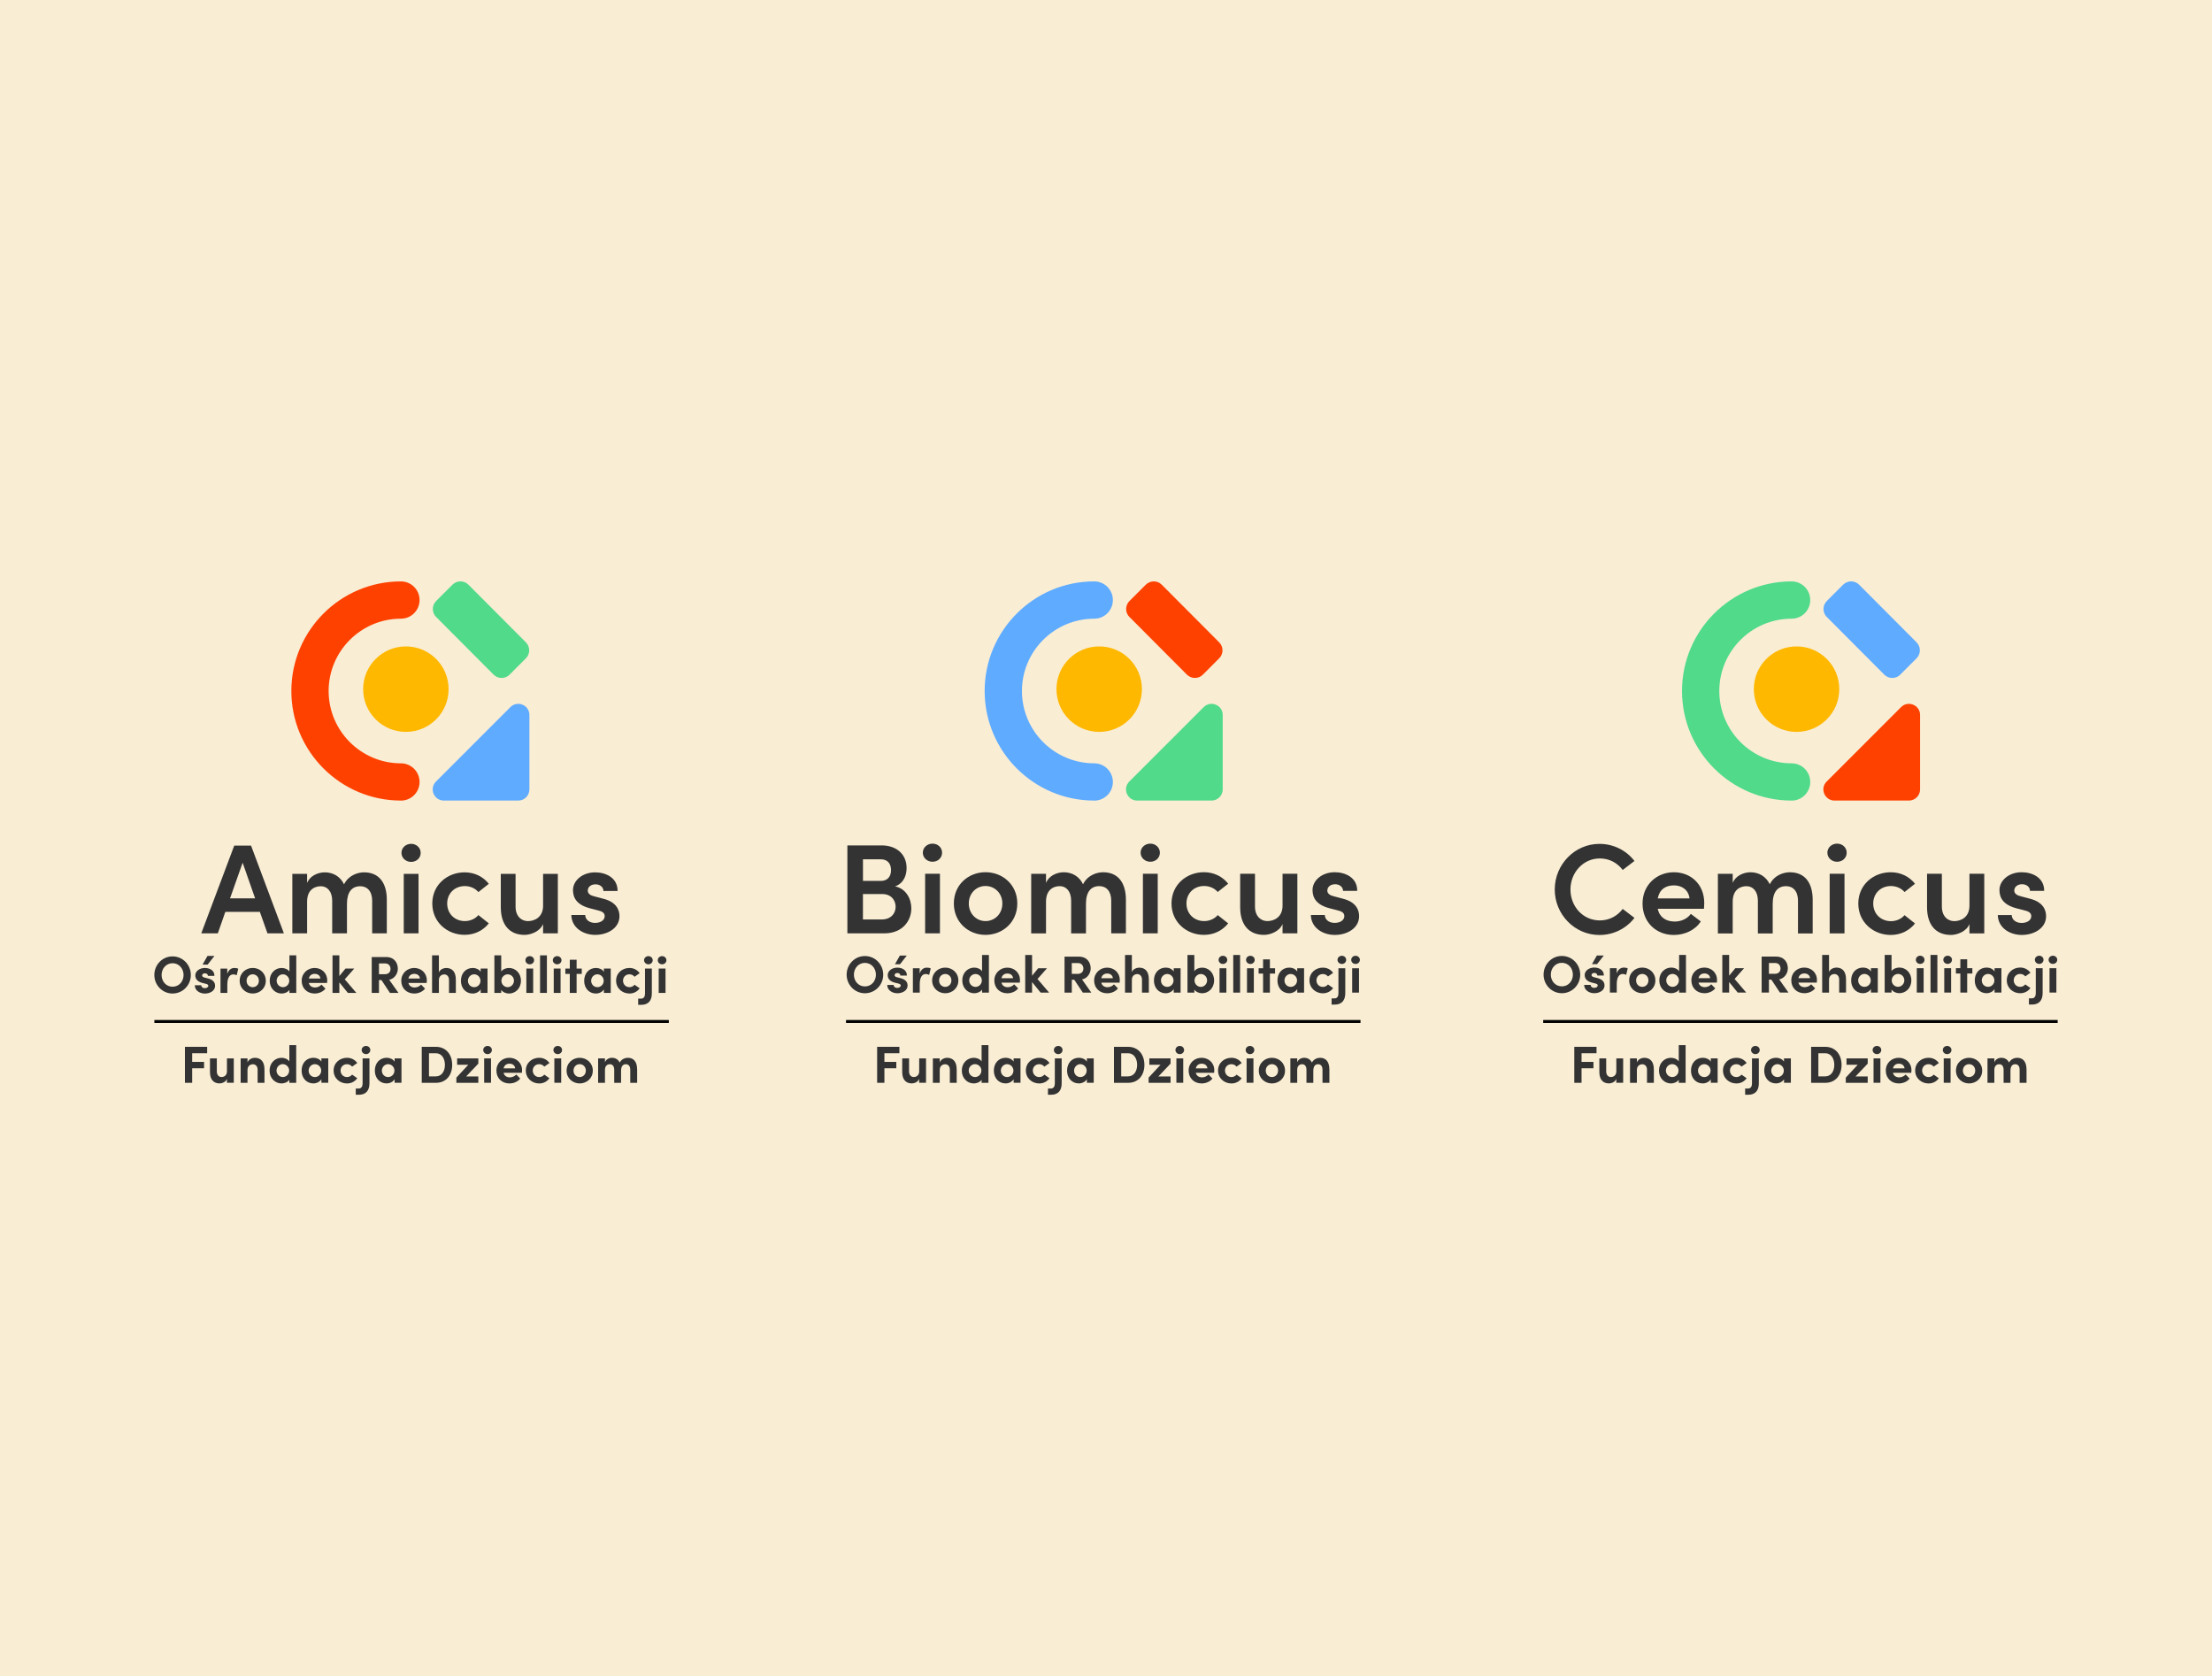 <?xml version="1.0" encoding="UTF-8"?>
<svg xmlns="http://www.w3.org/2000/svg" id="Warstwa_1" data-name="Warstwa 1" viewBox="0 0 1011 766">
  <defs>
    <style>
      .cls-1 {
        fill: #50da8a;
      }

      .cls-1, .cls-2, .cls-3, .cls-4, .cls-5, .cls-6, .cls-7 {
        stroke-width: 0px;
      }

      .cls-3 {
        fill: #ff4100;
      }

      .cls-4 {
        fill: #333;
      }

      .cls-5 {
        fill: #5eabff;
      }

      .cls-6 {
        fill: #f9edd4;
      }

      .cls-7 {
        fill: #ffb800;
      }
    </style>
  </defs>
  <rect class="cls-6" x="-41" y="-36" width="1080" height="821"></rect>
  <g>
    <g>
      <path class="cls-1" d="M199.34,281.96l26.26,26.35c2.01,2.02,5.28,2.02,7.3,0l7.46-7.47c2.01-2.01,2.01-5.27,0-7.28l-26.26-26.35c-2.01-2.02-5.28-2.02-7.3,0l-7.47,7.47c-2.01,2.01-2.01,5.27,0,7.28"></path>
      <path class="cls-3" d="M183.24,365.86c-27.61,0-50.08-22.47-50.08-50.08s22.46-50.08,50.08-50.08c4.7,0,8.52,3.81,8.52,8.52s-3.81,8.52-8.52,8.52c-18.22,0-33.04,14.82-33.04,33.05s14.82,33.05,33.04,33.05c4.7,0,8.52,3.81,8.52,8.52s-3.81,8.52-8.52,8.52"></path>
      <path class="cls-7" d="M165.98,314.94c0-10.79,8.74-19.53,19.53-19.53s19.53,8.74,19.53,19.53-8.74,19.53-19.53,19.53-19.53-8.74-19.53-19.53"></path>
      <path class="cls-5" d="M241.96,326.76v34c0,2.81-2.28,5.1-5.09,5.1h-34c-4.54,0-6.81-5.49-3.6-8.7l34-34c3.21-3.21,8.7-.94,8.7,3.6"></path>
      <path class="cls-4" d="M70.54,445.57c0-4.67,3.67-8.5,8.33-8.5s8.35,3.83,8.35,8.5-3.71,8.47-8.35,8.47-8.33-3.83-8.33-8.47M83.9,445.57c0-2.95-2.1-5.38-5.02-5.38s-5.02,2.43-5.02,5.38,2.07,5.36,5.02,5.36,5.02-2.4,5.02-5.36"></path>
      <path class="cls-4" d="M89.04,450.26h2.93c0,.64.55,1.33,1.64,1.33.9,0,1.59-.45,1.59-1.09,0-.48-.38-.72-1.21-.93l-1.48-.36c-2.86-.76-3.24-2.36-3.24-3.52,0-1.71,1.79-3.33,4.36-3.33,2.02,0,4.4.97,4.38,3.62h-2.98c0-.76-.62-1.17-1.36-1.17s-1.29.4-1.29.98c0,.52.48.79,1.1.95l1.83.48c2.67.71,3,2.38,3,3.29,0,2.33-2.38,3.55-4.66,3.55s-4.59-1.33-4.62-3.78M92.59,440.81l2.24-3.95h3.17l-3.09,3.95h-2.31Z"></path>
      <path class="cls-4" d="M108.89,442.72l-.71,2.98c-.67-.36-1.21-.4-1.59-.4-1.59,0-2.69,1.5-2.69,4.66v3.81h-3.12v-11.12h3.09v2.38c.62-1.86,1.88-2.67,3.26-2.67.6,0,1.26.1,1.76.36"></path>
      <path class="cls-4" d="M109.54,448.21c0-3.52,2.81-5.86,5.97-5.86s5.97,2.33,5.97,5.86-2.81,5.83-5.97,5.83-5.97-2.33-5.97-5.83M118.32,448.21c0-1.74-1.26-2.95-2.81-2.95s-2.81,1.21-2.81,2.95,1.26,2.93,2.81,2.93,2.81-1.21,2.81-2.93"></path>
      <path class="cls-4" d="M132.29,436.6h3.12v17.16h-3.12v-1.38c-.79,1.14-2.33,1.67-3.57,1.67-2.86,0-5.45-2.29-5.45-5.86s2.59-5.83,5.45-5.83c1.28,0,2.78.5,3.57,1.64v-7.4ZM132.2,448.19c0-1.71-1.43-2.93-2.88-2.93-1.57,0-2.88,1.29-2.88,2.93s1.31,2.95,2.88,2.95,2.88-1.26,2.88-2.95"></path>
      <path class="cls-4" d="M149.5,449.21h-8.36c.33,1.31,1.38,2.07,2.86,2.07,1.14,0,2.24-.52,2.93-1.31l1.81,1.83c-1.05,1.4-2.98,2.24-4.93,2.24-3.43,0-5.93-2.4-5.93-5.83s2.74-5.85,5.9-5.85,5.78,2.26,5.78,5.67c0,.31-.02.69-.07,1.19M146.43,447.19c-.1-1.31-1.17-2.14-2.57-2.14-1.29,0-2.38.64-2.71,2.14h5.28Z"></path>
      <polygon class="cls-4" points="162.88 453.76 159 453.76 155.1 448.95 155.1 453.76 151.98 453.76 151.98 436.6 155.1 436.6 155.1 446.05 157.9 442.64 161.9 442.64 157.57 447.55 162.88 453.76"></polygon>
      <path class="cls-4" d="M178.23,453.76l-3.9-5.88h-1.12v5.88h-3.31v-16.4h6.55c3.76,0,5.38,2.67,5.38,5.36,0,2.33-1.64,4.62-3.95,5.02l4.24,6.02h-3.88ZM173.21,440.29v4.93h2.64c1.86,0,2.64-1.12,2.64-2.43s-.83-2.5-2.38-2.5h-2.9Z"></path>
      <path class="cls-4" d="M195.02,449.21h-8.36c.33,1.31,1.38,2.07,2.86,2.07,1.14,0,2.24-.52,2.93-1.31l1.81,1.83c-1.05,1.4-2.98,2.24-4.93,2.24-3.43,0-5.93-2.4-5.93-5.83s2.74-5.85,5.9-5.85,5.78,2.26,5.78,5.67c0,.31-.02.69-.07,1.19M191.94,447.19c-.1-1.31-1.17-2.14-2.57-2.14-1.29,0-2.38.64-2.71,2.14h5.28Z"></path>
      <path class="cls-4" d="M208.34,447.67v6.09h-3.12v-5.9c0-1.74-1.05-2.55-2.12-2.55s-2.5.62-2.5,2.62v5.83h-3.12v-17.16h3.12v7.81c.48-1.43,2.26-2.05,3.33-2.05,2.9,0,4.43,1.98,4.4,5.31"></path>
      <path class="cls-4" d="M219.7,442.64h3.12v11.12h-3.12v-1.59c-.74,1.14-2.17,1.88-3.67,1.88-3.07,0-5.36-2.38-5.36-5.83s2.24-5.86,5.43-5.86c1.43,0,2.86.62,3.59,1.76v-1.48ZM219.6,448.21c0-1.69-1.36-2.95-2.9-2.95s-2.83,1.33-2.83,2.95,1.21,2.93,2.86,2.93,2.88-1.33,2.88-2.93"></path>
      <path class="cls-4" d="M238.1,448.19c0,3.57-2.59,5.86-5.45,5.86-1.26,0-2.78-.52-3.57-1.67v1.38h-3.12v-17.16h3.12v7.38c.79-1.12,2.31-1.62,3.57-1.62,2.86,0,5.45,2.26,5.45,5.83M234.91,448.19c0-1.64-1.29-2.93-2.86-2.93-1.45,0-2.88,1.21-2.88,2.93s1.36,2.95,2.88,2.95,2.86-1.33,2.86-2.95"></path>
      <path class="cls-4" d="M240.15,438.81c0-1.05.9-1.86,1.98-1.86s1.98.81,1.98,1.86-.88,1.88-1.98,1.88-1.98-.83-1.98-1.88M240.57,442.64h3.12v11.12h-3.12v-11.12Z"></path>
      <rect class="cls-4" x="246.84" y="436.6" width="3.12" height="17.16"></rect>
      <path class="cls-4" d="M252.67,438.81c0-1.05.9-1.86,1.98-1.86s1.98.81,1.98,1.86-.88,1.88-1.98,1.88-1.98-.83-1.98-1.88M253.09,442.64h3.12v11.12h-3.12v-11.12Z"></path>
      <polygon class="cls-4" points="265.9 442.64 265.9 445.07 263.54 445.07 263.54 453.76 260.43 453.76 260.43 445.07 258.4 445.07 258.4 442.64 260.43 442.64 260.43 438.6 263.54 438.6 263.54 442.64 265.9 442.64"></polygon>
      <path class="cls-4" d="M276.02,442.64h3.12v11.12h-3.12v-1.59c-.74,1.14-2.17,1.88-3.67,1.88-3.07,0-5.35-2.38-5.35-5.83s2.24-5.86,5.43-5.86c1.43,0,2.86.62,3.59,1.76v-1.48ZM275.92,448.21c0-1.69-1.36-2.95-2.9-2.95s-2.83,1.33-2.83,2.95,1.21,2.93,2.86,2.93,2.88-1.33,2.88-2.93"></path>
      <path class="cls-4" d="M281.59,448.17c0-3.52,2.86-5.81,6.09-5.81,2.02,0,3.64.93,4.69,2.38l-2.36,1.64c-.5-.69-1.43-1.12-2.31-1.12-1.76,0-2.95,1.29-2.95,2.9s1.19,2.98,2.95,2.98c.88,0,1.81-.43,2.31-1.12l2.36,1.64c-1.05,1.45-2.67,2.38-4.69,2.38-3.24,0-6.09-2.36-6.09-5.88"></path>
      <path class="cls-4" d="M291.68,459.21v-2.83h1.36c1.24,0,1.76-1.02,1.76-2.29v-11.45h3.12v11.4c0,3.26-1.64,5.16-4.78,5.16h-1.45ZM294.37,438.81c0-1.05.93-1.86,2-1.86s1.95.81,1.95,1.86-.86,1.88-1.95,1.88-2-.83-2-1.88"></path>
      <path class="cls-4" d="M300.63,438.81c0-1.05.9-1.86,1.98-1.86s1.98.81,1.98,1.86-.88,1.88-1.98,1.88-1.98-.83-1.98-1.88M301.06,442.64h3.12v11.12h-3.12v-11.12Z"></path>
      <path class="cls-4" d="M122.25,426.54l-3.49-9.83h-15.77l-3.43,9.83h-7.57l15.07-40.1h7.68l15.01,40.1h-7.51ZM105.14,410.54h11.46l-5.7-16.29-5.76,16.29Z"></path>
      <path class="cls-4" d="M176.79,411.29v15.25h-6.69v-14.9c0-4.36-2.27-6.63-5.41-6.63-3.9,0-6.11,2.68-6.11,8.09v13.44h-6.75v-14.9c0-4.31-2.27-6.63-5.18-6.63-3.14,0-6.29,1.86-6.29,7.04v14.49h-6.75v-27.18h6.75v4.19c1.16-3.14,4.77-4.89,8.09-4.89,3.96,0,7.16,2.04,8.79,5.47,2.15-4.25,6.4-5.47,9.14-5.47,6.81,0,10.42,4.71,10.42,12.63"></path>
      <path class="cls-4" d="M183.49,389.76c0-2.39,2.04-4.13,4.42-4.13s4.36,1.75,4.36,4.13-1.92,4.13-4.36,4.13-4.42-1.8-4.42-4.13M184.54,399.36h6.75v27.18h-6.75v-27.18Z"></path>
      <path class="cls-4" d="M197.58,412.92c0-8.61,6.93-14.26,14.78-14.26,4.71,0,8.55,2.1,11.06,5.24l-4.77,3.78c-1.4-1.69-3.72-2.74-6.17-2.74-4.71,0-8.09,3.38-8.09,7.97s3.38,8.03,8.09,8.03c2.44,0,4.77-1.05,6.17-2.74l4.77,3.78c-2.5,3.14-6.34,5.24-11.06,5.24-7.86,0-14.78-5.7-14.78-14.32"></path>
      <path class="cls-4" d="M248.21,399.36h6.75v27.18h-6.75v-4.25c-1.4,3.43-5.7,4.95-8.44,4.95-6.98,0-10.88-4.71-10.88-12.63v-15.25h6.75v14.96c0,4.36,2.62,6.63,5.65,6.63s6.93-1.75,6.93-7.04v-14.55Z"></path>
      <path class="cls-4" d="M261.14,418.16h6.34c0,1.86,1.63,3.61,4.48,3.61,2.68,0,4.42-1.34,4.42-3.08,0-1.51-1.16-2.21-3.2-2.68l-3.61-.93c-6.11-1.63-7.68-4.89-7.68-8.32,0-4.25,4.19-8.09,10.13-8.09,4.83,0,10.3,2.44,10.24,8.5h-6.46c0-1.86-1.69-3.03-3.61-3.03-2.1,0-3.55,1.22-3.55,2.91,0,1.4,1.34,2.21,2.91,2.56l4.36,1.16c6.11,1.57,7.22,5.41,7.22,7.91,0,5.53-5.53,8.56-11.06,8.56s-10.82-3.26-10.94-9.08"></path>
      <polygon class="cls-4" points="94.68 481.33 87.83 481.33 87.83 485.29 93.27 485.29 93.27 488.2 87.83 488.2 87.83 494.84 84.52 494.84 84.52 478.4 94.68 478.4 94.68 481.33"></polygon>
      <path class="cls-4" d="M103.72,483.69h3.13v11.14h-3.13v-1.81c-.48,1.46-2.24,2.1-3.34,2.1-2.91,0-4.44-1.96-4.41-5.3v-6.13h3.13v5.97c0,1.74,1.05,2.55,2.12,2.55s2.51-.62,2.51-2.62v-5.89Z"></path>
      <path class="cls-4" d="M120.88,488.73v6.11h-3.13v-5.94c0-1.74-1.05-2.53-2.12-2.53s-2.51.6-2.51,2.62v5.85h-3.13v-11.14h3.13v1.81c.53-1.46,2.27-2.1,3.34-2.1,2.91,0,4.44,1.98,4.41,5.32"></path>
      <path class="cls-4" d="M132.25,477.63h3.13v17.21h-3.13v-1.38c-.79,1.15-2.34,1.67-3.58,1.67-2.86,0-5.46-2.29-5.46-5.87s2.6-5.85,5.46-5.85c1.29,0,2.79.5,3.58,1.65v-7.42ZM132.16,489.25c0-1.72-1.43-2.94-2.89-2.94-1.58,0-2.89,1.29-2.89,2.94s1.31,2.96,2.89,2.96,2.89-1.26,2.89-2.96"></path>
      <path class="cls-4" d="M146.9,483.69h3.13v11.14h-3.13v-1.6c-.74,1.15-2.17,1.89-3.68,1.89-3.08,0-5.37-2.39-5.37-5.85s2.24-5.87,5.44-5.87c1.43,0,2.86.62,3.6,1.76v-1.48ZM146.81,489.28c0-1.69-1.36-2.96-2.91-2.96s-2.84,1.34-2.84,2.96,1.22,2.94,2.86,2.94,2.89-1.34,2.89-2.94"></path>
      <path class="cls-4" d="M152.48,489.23c0-3.53,2.86-5.82,6.11-5.82,2.03,0,3.65.93,4.7,2.39l-2.36,1.65c-.5-.69-1.43-1.12-2.31-1.12-1.77,0-2.96,1.29-2.96,2.91s1.19,2.98,2.96,2.98c.88,0,1.81-.43,2.31-1.12l2.36,1.65c-1.05,1.45-2.67,2.39-4.7,2.39-3.24,0-6.11-2.36-6.11-5.89"></path>
      <path class="cls-4" d="M162.6,500.3v-2.84h1.36c1.24,0,1.77-1.03,1.77-2.29v-11.48h3.13v11.43c0,3.27-1.65,5.18-4.8,5.18h-1.45ZM165.29,479.85c0-1.05.93-1.86,2-1.86s1.96.81,1.96,1.86-.86,1.89-1.96,1.89-2-.84-2-1.89"></path>
      <path class="cls-4" d="M180.37,483.69h3.13v11.14h-3.13v-1.6c-.74,1.15-2.17,1.89-3.68,1.89-3.08,0-5.37-2.39-5.37-5.85s2.24-5.87,5.44-5.87c1.43,0,2.86.62,3.6,1.76v-1.48ZM180.28,489.28c0-1.69-1.36-2.96-2.91-2.96s-2.84,1.34-2.84,2.96,1.22,2.94,2.86,2.94,2.89-1.34,2.89-2.94"></path>
      <path class="cls-4" d="M199.2,478.4c4.73,0,7.47,3.58,7.47,8.26s-2.74,8.19-7.47,8.19h-6.44v-16.44h6.44ZM199.2,491.9c2.74,0,4.15-2.44,4.15-5.25s-1.41-5.32-4.15-5.32h-3.13v10.57h3.13Z"></path>
      <polygon class="cls-4" points="218.62 483.69 218.62 486.08 213.06 491.93 218.62 491.93 218.62 494.84 208.59 494.84 208.59 492.47 214.03 486.61 208.93 486.61 208.93 483.69 218.62 483.69"></polygon>
      <path class="cls-4" d="M220.86,479.85c0-1.05.91-1.86,1.98-1.86s1.98.81,1.98,1.86-.88,1.89-1.98,1.89-1.98-.84-1.98-1.89M221.29,483.69h3.13v11.14h-3.13v-11.14Z"></path>
      <path class="cls-4" d="M238.54,490.28h-8.38c.33,1.31,1.39,2.08,2.86,2.08,1.15,0,2.24-.53,2.94-1.31l1.81,1.84c-1.05,1.41-2.98,2.24-4.94,2.24-3.44,0-5.94-2.41-5.94-5.85,0-3.6,2.74-5.87,5.92-5.87s5.8,2.27,5.8,5.68c0,.31-.02.69-.07,1.19M235.46,488.25c-.1-1.31-1.17-2.15-2.58-2.15-1.29,0-2.39.65-2.72,2.15h5.3Z"></path>
      <path class="cls-4" d="M240.32,489.23c0-3.53,2.86-5.82,6.11-5.82,2.03,0,3.65.93,4.7,2.39l-2.36,1.65c-.5-.69-1.43-1.12-2.31-1.12-1.77,0-2.96,1.29-2.96,2.91s1.19,2.98,2.96,2.98c.88,0,1.81-.43,2.31-1.12l2.36,1.65c-1.05,1.45-2.67,2.39-4.7,2.39-3.24,0-6.11-2.36-6.11-5.89"></path>
      <path class="cls-4" d="M252.94,479.85c0-1.05.91-1.86,1.98-1.86s1.98.81,1.98,1.86-.88,1.89-1.98,1.89-1.98-.84-1.98-1.89M253.37,483.69h3.13v11.14h-3.13v-11.14Z"></path>
      <path class="cls-4" d="M258.96,489.28c0-3.53,2.82-5.87,5.99-5.87s5.99,2.34,5.99,5.87-2.82,5.85-5.99,5.85-5.99-2.34-5.99-5.85M267.76,489.28c0-1.74-1.26-2.96-2.82-2.96s-2.82,1.22-2.82,2.96,1.26,2.94,2.82,2.94,2.82-1.22,2.82-2.94"></path>
      <path class="cls-4" d="M291.21,488.73v6.11h-3.15v-6.01c0-1.74-.91-2.48-2-2.48-1.34-.02-2.2.93-2.2,3.01v5.49h-3.13v-5.97c0-1.77-.91-2.53-1.96-2.53-1.12,0-2.27.62-2.27,2.62v5.87h-3.13v-11.14h3.13v1.79c.45-1.38,1.96-2.08,3.15-2.08,1.65,0,2.91.79,3.58,2.19.81-1.62,2.55-2.19,3.72-2.19,2.79,0,4.25,1.98,4.25,5.32"></path>
      <rect class="cls-2" x="70.55" y="466.14" width="235.14" height="1.34"></rect>
    </g>
    <g>
      <path class="cls-4" d="M416.53,415.11c0,5.66-4.02,11.43-12.37,11.43h-16.86v-40.19h15.63c7,0,11.43,4.2,11.43,10.32,0,3.15-1.17,6.94-5.25,8.4,4.9.99,7.41,5.6,7.41,10.03M402.64,392.71h-8.22v9.86h8.22c2.98,0,4.61-1.98,4.61-4.9s-1.52-4.96-4.61-4.96M403.05,420.19c4.14,0,6.3-2.74,6.3-5.78,0-2.86-1.87-5.83-6.13-5.83h-8.81v11.61h8.63Z"></path>
      <path class="cls-4" d="M421.78,389.68c0-2.39,2.04-4.14,4.43-4.14s4.37,1.75,4.37,4.14-1.92,4.14-4.37,4.14-4.43-1.81-4.43-4.14M422.83,399.3h6.77v27.24h-6.77v-27.24Z"></path>
      <path class="cls-4" d="M435.96,412.89c0-8.63,6.71-14.29,14.47-14.29s14.53,5.66,14.53,14.29-6.77,14.35-14.53,14.35-14.47-5.72-14.47-14.35M458.13,412.89c0-4.67-3.5-7.99-7.7-7.99s-7.64,3.32-7.64,7.99,3.44,8.05,7.64,8.05,7.7-3.27,7.7-8.05"></path>
      <path class="cls-4" d="M514.6,411.26v15.28h-6.71v-14.93c0-4.37-2.28-6.65-5.43-6.65-3.91,0-6.12,2.68-6.12,8.11v13.48h-6.77v-14.93c0-4.32-2.28-6.65-5.19-6.65-3.15,0-6.3,1.87-6.3,7.06v14.53h-6.77v-27.24h6.77v4.2c1.17-3.15,4.78-4.9,8.11-4.9,3.97,0,7.18,2.04,8.81,5.48,2.16-4.26,6.42-5.48,9.16-5.48,6.82,0,10.44,4.73,10.44,12.66"></path>
      <path class="cls-4" d="M521.32,389.68c0-2.39,2.04-4.14,4.43-4.14s4.38,1.75,4.38,4.14-1.93,4.14-4.38,4.14-4.43-1.81-4.43-4.14M522.37,399.3h6.77v27.24h-6.77v-27.24Z"></path>
      <path class="cls-4" d="M535.44,412.89c0-8.63,6.94-14.29,14.82-14.29,4.73,0,8.58,2.1,11.08,5.25l-4.78,3.79c-1.4-1.69-3.73-2.74-6.18-2.74-4.73,0-8.11,3.38-8.11,7.99s3.38,8.05,8.11,8.05c2.45,0,4.78-1.05,6.18-2.74l4.78,3.79c-2.51,3.15-6.36,5.25-11.08,5.25-7.87,0-14.82-5.72-14.82-14.35"></path>
      <path class="cls-4" d="M586.19,399.3h6.77v27.24h-6.77v-4.26c-1.4,3.44-5.72,4.96-8.46,4.96-7,0-10.91-4.73-10.91-12.66v-15.28h6.77v14.99c0,4.38,2.63,6.65,5.66,6.65s6.94-1.75,6.94-7.06v-14.58Z"></path>
      <path class="cls-4" d="M599.15,418.14h6.36c0,1.87,1.63,3.62,4.49,3.62,2.68,0,4.43-1.34,4.43-3.09,0-1.52-1.17-2.22-3.21-2.68l-3.62-.93c-6.12-1.63-7.7-4.9-7.7-8.34,0-4.26,4.2-8.11,10.15-8.11,4.84,0,10.33,2.45,10.27,8.52h-6.48c0-1.87-1.69-3.03-3.62-3.03-2.1,0-3.56,1.22-3.56,2.92,0,1.4,1.34,2.22,2.92,2.57l4.38,1.17c6.12,1.57,7.23,5.42,7.23,7.93,0,5.54-5.54,8.58-11.08,8.58s-10.85-3.27-10.97-9.1"></path>
      <path class="cls-4" d="M386.96,445.43c0-4.68,3.67-8.52,8.35-8.52s8.37,3.84,8.37,8.52-3.72,8.49-8.37,8.49-8.35-3.84-8.35-8.49M400.34,445.43c0-2.96-2.1-5.39-5.03-5.39s-5.03,2.43-5.03,5.39,2.08,5.37,5.03,5.37,5.03-2.41,5.03-5.37"></path>
      <path class="cls-4" d="M405.49,450.13h2.94c0,.64.55,1.34,1.65,1.34.91,0,1.6-.45,1.6-1.1,0-.48-.38-.72-1.22-.93l-1.48-.36c-2.86-.76-3.24-2.36-3.24-3.53,0-1.72,1.79-3.34,4.37-3.34,2.03,0,4.41.98,4.39,3.63h-2.98c0-.76-.62-1.17-1.36-1.17s-1.29.41-1.29.98c0,.53.48.79,1.1.95l1.84.48c2.67.72,3.01,2.39,3.01,3.29,0,2.34-2.39,3.55-4.68,3.55s-4.6-1.34-4.63-3.79M409.05,440.65l2.24-3.96h3.17l-3.1,3.96h-2.31Z"></path>
      <path class="cls-4" d="M425.39,442.56l-.72,2.98c-.67-.36-1.22-.41-1.6-.41-1.6,0-2.7,1.5-2.7,4.68v3.82h-3.13v-11.14h3.1v2.39c.62-1.86,1.89-2.67,3.27-2.67.6,0,1.26.1,1.77.36"></path>
      <path class="cls-4" d="M426.04,448.07c0-3.53,2.81-5.87,5.99-5.87s5.99,2.34,5.99,5.87-2.82,5.85-5.99,5.85-5.99-2.34-5.99-5.85M434.84,448.07c0-1.74-1.26-2.96-2.82-2.96s-2.81,1.22-2.81,2.96,1.26,2.93,2.81,2.93,2.82-1.22,2.82-2.93"></path>
      <path class="cls-4" d="M448.85,436.43h3.13v17.2h-3.13v-1.38c-.79,1.15-2.34,1.67-3.58,1.67-2.86,0-5.46-2.29-5.46-5.87s2.6-5.85,5.46-5.85c1.29,0,2.79.5,3.58,1.65v-7.42ZM448.75,448.05c0-1.72-1.43-2.93-2.89-2.93-1.57,0-2.89,1.29-2.89,2.93s1.31,2.96,2.89,2.96,2.89-1.26,2.89-2.96"></path>
      <path class="cls-4" d="M466.1,449.08h-8.37c.33,1.31,1.38,2.08,2.86,2.08,1.15,0,2.24-.52,2.94-1.31l1.81,1.84c-1.05,1.41-2.98,2.24-4.94,2.24-3.44,0-5.94-2.41-5.94-5.85s2.74-5.87,5.92-5.87,5.8,2.27,5.8,5.68c0,.31-.02.69-.07,1.19M463.02,447.05c-.1-1.31-1.17-2.15-2.58-2.15-1.29,0-2.39.64-2.72,2.15h5.3Z"></path>
      <polygon class="cls-4" points="479.51 453.63 475.62 453.63 471.71 448.81 471.71 453.63 468.58 453.63 468.58 436.43 471.71 436.43 471.71 445.9 474.52 442.49 478.53 442.49 474.19 447.41 479.51 453.63"></polygon>
      <path class="cls-4" d="M494.9,453.63l-3.91-5.89h-1.12v5.89h-3.32v-16.44h6.56c3.77,0,5.39,2.67,5.39,5.37,0,2.34-1.65,4.63-3.96,5.03l4.25,6.04h-3.89ZM489.86,440.13v4.94h2.65c1.86,0,2.65-1.12,2.65-2.43s-.84-2.51-2.39-2.51h-2.91Z"></path>
      <path class="cls-4" d="M511.72,449.08h-8.37c.33,1.31,1.38,2.08,2.86,2.08,1.15,0,2.24-.52,2.94-1.31l1.81,1.84c-1.05,1.41-2.98,2.24-4.94,2.24-3.44,0-5.94-2.41-5.94-5.85s2.74-5.87,5.92-5.87,5.8,2.27,5.8,5.68c0,.31-.02.69-.07,1.19M508.64,447.05c-.1-1.31-1.17-2.15-2.58-2.15-1.29,0-2.39.64-2.72,2.15h5.3Z"></path>
      <path class="cls-4" d="M525.08,447.52v6.11h-3.13v-5.92c0-1.74-1.05-2.55-2.12-2.55s-2.51.62-2.51,2.62v5.85h-3.12v-17.2h3.12v7.83c.48-1.43,2.27-2.05,3.34-2.05,2.91,0,4.44,1.98,4.41,5.32"></path>
      <path class="cls-4" d="M536.46,442.49h3.13v11.14h-3.13v-1.6c-.74,1.15-2.17,1.89-3.68,1.89-3.08,0-5.37-2.39-5.37-5.85s2.24-5.87,5.44-5.87c1.43,0,2.86.62,3.6,1.77v-1.48ZM536.37,448.07c0-1.69-1.36-2.96-2.91-2.96s-2.84,1.34-2.84,2.96,1.22,2.93,2.86,2.93,2.89-1.34,2.89-2.93"></path>
      <path class="cls-4" d="M554.91,448.05c0,3.58-2.6,5.87-5.46,5.87-1.26,0-2.79-.52-3.58-1.67v1.38h-3.13v-17.2h3.13v7.4c.79-1.12,2.31-1.62,3.58-1.62,2.86,0,5.46,2.27,5.46,5.85M551.71,448.05c0-1.65-1.29-2.93-2.86-2.93-1.46,0-2.89,1.22-2.89,2.93s1.36,2.96,2.89,2.96,2.86-1.34,2.86-2.96"></path>
      <path class="cls-4" d="M556.96,438.65c0-1.05.91-1.86,1.98-1.86s1.98.81,1.98,1.86-.88,1.89-1.98,1.89-1.98-.84-1.98-1.89M557.39,442.49h3.13v11.14h-3.13v-11.14Z"></path>
      <rect class="cls-4" x="563.66" y="436.43" width="3.13" height="17.2"></rect>
      <path class="cls-4" d="M569.51,438.65c0-1.05.91-1.86,1.98-1.86s1.98.81,1.98,1.86-.88,1.89-1.98,1.89-1.98-.84-1.98-1.89M569.94,442.49h3.13v11.14h-3.13v-11.14Z"></path>
      <polygon class="cls-4" points="582.77 442.49 582.77 444.92 580.41 444.92 580.41 453.63 577.29 453.63 577.29 444.92 575.26 444.92 575.26 442.49 577.29 442.49 577.29 438.44 580.41 438.44 580.41 442.49 582.77 442.49"></polygon>
      <path class="cls-4" d="M592.91,442.49h3.12v11.14h-3.12v-1.6c-.74,1.15-2.17,1.89-3.68,1.89-3.08,0-5.37-2.39-5.37-5.85s2.24-5.87,5.44-5.87c1.43,0,2.86.62,3.6,1.77v-1.48ZM592.82,448.07c0-1.69-1.36-2.96-2.91-2.96s-2.84,1.34-2.84,2.96,1.22,2.93,2.86,2.93,2.89-1.34,2.89-2.93"></path>
      <path class="cls-4" d="M598.5,448.03c0-3.53,2.86-5.82,6.11-5.82,2.03,0,3.65.93,4.7,2.39l-2.36,1.65c-.5-.69-1.43-1.12-2.31-1.12-1.77,0-2.96,1.29-2.96,2.91s1.19,2.98,2.96,2.98c.88,0,1.81-.43,2.31-1.12l2.36,1.65c-1.05,1.46-2.67,2.39-4.7,2.39-3.24,0-6.11-2.36-6.11-5.89"></path>
      <path class="cls-4" d="M608.61,459.1v-2.84h1.36c1.24,0,1.77-1.03,1.77-2.29v-11.48h3.12v11.43c0,3.27-1.65,5.18-4.8,5.18h-1.45ZM611.31,438.65c0-1.05.93-1.86,2-1.86s1.96.81,1.96,1.86-.86,1.89-1.96,1.89-2-.84-2-1.89"></path>
      <path class="cls-4" d="M617.58,438.65c0-1.05.91-1.86,1.98-1.86s1.98.81,1.98,1.86-.88,1.89-1.98,1.89-1.98-.84-1.98-1.89M618.01,442.49h3.13v11.14h-3.13v-11.14Z"></path>
      <path class="cls-3" d="M516.22,281.96l26.26,26.35c2.01,2.02,5.28,2.02,7.3,0l7.46-7.47c2.01-2.01,2.01-5.27,0-7.28l-26.26-26.35c-2.01-2.02-5.28-2.02-7.3,0l-7.47,7.47c-2.01,2.01-2.01,5.27,0,7.28"></path>
      <path class="cls-5" d="M500.12,365.86c-27.61,0-50.08-22.47-50.08-50.08s22.46-50.08,50.08-50.08c4.7,0,8.52,3.81,8.52,8.52s-3.81,8.52-8.52,8.52c-18.22,0-33.04,14.82-33.04,33.05s14.82,33.05,33.04,33.05c4.7,0,8.52,3.81,8.52,8.52s-3.81,8.52-8.52,8.52"></path>
      <path class="cls-7" d="M482.86,314.94c0-10.79,8.74-19.53,19.53-19.53s19.53,8.74,19.53,19.53-8.74,19.53-19.53,19.53-19.53-8.74-19.53-19.53"></path>
      <path class="cls-1" d="M558.84,326.76v34c0,2.81-2.28,5.1-5.09,5.1h-34c-4.54,0-6.81-5.49-3.6-8.7l34-34c3.21-3.21,8.7-.94,8.7,3.6"></path>
      <polygon class="cls-4" points="411.07 481.33 404.22 481.33 404.22 485.29 409.66 485.29 409.66 488.2 404.22 488.2 404.22 494.84 400.9 494.84 400.9 478.4 411.07 478.4 411.07 481.33"></polygon>
      <path class="cls-4" d="M420.11,483.69h3.13v11.14h-3.13v-1.81c-.48,1.46-2.24,2.1-3.34,2.1-2.91,0-4.44-1.96-4.41-5.3v-6.13h3.13v5.97c0,1.74,1.05,2.55,2.12,2.55s2.51-.62,2.51-2.62v-5.89Z"></path>
      <path class="cls-4" d="M437.26,488.73v6.11h-3.13v-5.94c0-1.74-1.05-2.53-2.12-2.53s-2.51.6-2.51,2.62v5.85h-3.13v-11.14h3.13v1.81c.53-1.46,2.27-2.1,3.34-2.1,2.91,0,4.44,1.98,4.41,5.32"></path>
      <path class="cls-4" d="M448.64,477.63h3.13v17.21h-3.13v-1.38c-.79,1.15-2.34,1.67-3.58,1.67-2.86,0-5.46-2.29-5.46-5.87s2.6-5.85,5.46-5.85c1.29,0,2.79.5,3.58,1.65v-7.42ZM448.54,489.25c0-1.72-1.43-2.94-2.89-2.94-1.58,0-2.89,1.29-2.89,2.94s1.31,2.96,2.89,2.96,2.89-1.26,2.89-2.96"></path>
      <path class="cls-4" d="M463.29,483.69h3.13v11.14h-3.13v-1.6c-.74,1.15-2.17,1.89-3.68,1.89-3.08,0-5.37-2.39-5.37-5.85s2.24-5.87,5.44-5.87c1.43,0,2.86.62,3.6,1.76v-1.48ZM463.19,489.28c0-1.69-1.36-2.96-2.91-2.96s-2.84,1.34-2.84,2.96,1.22,2.94,2.86,2.94,2.89-1.34,2.89-2.94"></path>
      <path class="cls-4" d="M468.87,489.23c0-3.53,2.86-5.82,6.11-5.82,2.03,0,3.65.93,4.7,2.39l-2.36,1.65c-.5-.69-1.43-1.12-2.31-1.12-1.77,0-2.96,1.29-2.96,2.91s1.19,2.98,2.96,2.98c.88,0,1.81-.43,2.31-1.12l2.36,1.65c-1.05,1.45-2.67,2.39-4.7,2.39-3.24,0-6.11-2.36-6.11-5.89"></path>
      <path class="cls-4" d="M478.98,500.3v-2.84h1.36c1.24,0,1.77-1.03,1.77-2.29v-11.48h3.13v11.43c0,3.27-1.65,5.18-4.8,5.18h-1.45ZM481.68,479.85c0-1.05.93-1.86,2-1.86s1.96.81,1.96,1.86-.86,1.89-1.96,1.89-2-.84-2-1.89"></path>
      <path class="cls-4" d="M496.76,483.69h3.13v11.14h-3.13v-1.6c-.74,1.15-2.17,1.89-3.68,1.89-3.08,0-5.37-2.39-5.37-5.85s2.24-5.87,5.44-5.87c1.43,0,2.86.62,3.6,1.76v-1.48ZM496.66,489.28c0-1.69-1.36-2.96-2.91-2.96s-2.84,1.34-2.84,2.96,1.22,2.94,2.86,2.94,2.89-1.34,2.89-2.94"></path>
      <path class="cls-4" d="M515.58,478.4c4.73,0,7.47,3.58,7.47,8.26s-2.74,8.19-7.47,8.19h-6.44v-16.44h6.44ZM515.58,491.9c2.74,0,4.15-2.44,4.15-5.25s-1.41-5.32-4.15-5.32h-3.13v10.57h3.13Z"></path>
      <polygon class="cls-4" points="535 483.69 535 486.08 529.44 491.93 535 491.93 535 494.84 524.98 494.84 524.98 492.47 530.42 486.61 525.31 486.61 525.31 483.69 535 483.69"></polygon>
      <path class="cls-4" d="M537.24,479.85c0-1.05.91-1.86,1.98-1.86s1.98.81,1.98,1.86-.88,1.89-1.98,1.89-1.98-.84-1.98-1.89M537.67,483.69h3.13v11.14h-3.13v-11.14Z"></path>
      <path class="cls-4" d="M554.92,490.28h-8.38c.33,1.31,1.39,2.08,2.86,2.08,1.15,0,2.24-.53,2.94-1.31l1.81,1.84c-1.05,1.41-2.98,2.24-4.94,2.24-3.44,0-5.94-2.41-5.94-5.85,0-3.6,2.74-5.87,5.92-5.87s5.8,2.27,5.8,5.68c0,.31-.02.69-.07,1.19M551.84,488.25c-.1-1.31-1.17-2.15-2.58-2.15-1.29,0-2.39.65-2.72,2.15h5.3Z"></path>
      <path class="cls-4" d="M556.71,489.23c0-3.53,2.86-5.82,6.11-5.82,2.03,0,3.65.93,4.7,2.39l-2.36,1.65c-.5-.69-1.43-1.12-2.31-1.12-1.77,0-2.96,1.29-2.96,2.91s1.19,2.98,2.96,2.98c.88,0,1.81-.43,2.31-1.12l2.36,1.65c-1.05,1.45-2.67,2.39-4.7,2.39-3.24,0-6.11-2.36-6.11-5.89"></path>
      <path class="cls-4" d="M569.33,479.85c0-1.05.91-1.86,1.98-1.86s1.98.81,1.98,1.86-.88,1.89-1.98,1.89-1.98-.84-1.98-1.89M569.76,483.69h3.13v11.14h-3.13v-11.14Z"></path>
      <path class="cls-4" d="M575.34,489.28c0-3.53,2.82-5.87,5.99-5.87s5.99,2.34,5.99,5.87-2.82,5.85-5.99,5.85-5.99-2.34-5.99-5.85M584.15,489.28c0-1.74-1.26-2.96-2.82-2.96s-2.82,1.22-2.82,2.96,1.26,2.94,2.82,2.94,2.82-1.22,2.82-2.94"></path>
      <path class="cls-4" d="M607.6,488.73v6.11h-3.15v-6.01c0-1.74-.91-2.48-2-2.48-1.34-.02-2.2.93-2.2,3.01v5.49h-3.13v-5.97c0-1.77-.91-2.53-1.96-2.53-1.12,0-2.27.62-2.27,2.62v5.87h-3.13v-11.14h3.13v1.79c.45-1.38,1.96-2.08,3.15-2.08,1.65,0,2.91.79,3.58,2.19.81-1.62,2.55-2.19,3.72-2.19,2.79,0,4.25,1.98,4.25,5.32"></path>
      <rect class="cls-2" x="386.68" y="466.14" width="235.14" height="1.34"></rect>
    </g>
    <g>
      <path class="cls-4" d="M705.5,445.4c0-4.68,3.68-8.53,8.36-8.53s8.38,3.84,8.38,8.53-3.72,8.5-8.38,8.5-8.36-3.84-8.36-8.5M718.89,445.4c0-2.96-2.1-5.4-5.04-5.4s-5.04,2.44-5.04,5.4,2.08,5.37,5.04,5.37,5.04-2.41,5.04-5.37"></path>
      <path class="cls-4" d="M724.05,450.1h2.94c0,.64.55,1.34,1.65,1.34.91,0,1.6-.45,1.6-1.1,0-.48-.38-.72-1.22-.93l-1.48-.36c-2.87-.77-3.25-2.37-3.25-3.54,0-1.72,1.79-3.34,4.37-3.34,2.03,0,4.42.98,4.39,3.63h-2.99c0-.76-.62-1.17-1.36-1.17s-1.29.41-1.29.98c0,.53.48.79,1.1.96l1.84.48c2.67.72,3.01,2.39,3.01,3.29,0,2.34-2.39,3.56-4.68,3.56s-4.61-1.34-4.63-3.8M727.61,440.62l2.24-3.96h3.18l-3.1,3.96h-2.32Z"></path>
      <path class="cls-4" d="M743.96,442.53l-.72,2.99c-.67-.36-1.22-.41-1.6-.41-1.6,0-2.7,1.5-2.7,4.68v3.82h-3.13v-11.15h3.1v2.39c.62-1.86,1.89-2.67,3.27-2.67.6,0,1.27.1,1.77.36"></path>
      <path class="cls-4" d="M744.61,448.05c0-3.53,2.82-5.87,5.99-5.87s5.99,2.34,5.99,5.87-2.82,5.85-5.99,5.85-5.99-2.34-5.99-5.85M753.42,448.05c0-1.74-1.27-2.96-2.82-2.96s-2.82,1.22-2.82,2.96,1.27,2.94,2.82,2.94,2.82-1.22,2.82-2.94"></path>
      <path class="cls-4" d="M767.44,436.4h3.13v17.22h-3.13v-1.39c-.79,1.15-2.34,1.67-3.58,1.67-2.87,0-5.47-2.29-5.47-5.87s2.6-5.85,5.47-5.85c1.29,0,2.79.5,3.58,1.65v-7.43ZM767.34,448.02c0-1.72-1.43-2.94-2.89-2.94-1.58,0-2.89,1.29-2.89,2.94s1.31,2.96,2.89,2.96,2.89-1.27,2.89-2.96"></path>
      <path class="cls-4" d="M784.7,449.05h-8.38c.33,1.31,1.38,2.08,2.87,2.08,1.15,0,2.24-.52,2.94-1.31l1.81,1.84c-1.05,1.41-2.98,2.24-4.94,2.24-3.44,0-5.95-2.41-5.95-5.85,0-3.61,2.75-5.87,5.92-5.87s5.8,2.27,5.8,5.68c0,.31-.02.69-.07,1.19M781.62,447.02c-.1-1.31-1.17-2.15-2.58-2.15-1.29,0-2.39.64-2.72,2.15h5.3Z"></path>
      <polygon class="cls-4" points="798.12 453.61 794.23 453.61 790.31 448.79 790.31 453.61 787.19 453.61 787.19 436.4 790.31 436.4 790.31 445.87 793.13 442.46 797.14 442.46 792.8 447.38 798.12 453.61"></polygon>
      <path class="cls-4" d="M813.53,453.61l-3.92-5.9h-1.12v5.9h-3.32v-16.45h6.57c3.77,0,5.4,2.67,5.4,5.37,0,2.34-1.65,4.63-3.96,5.04l4.25,6.04h-3.89ZM808.49,440.1v4.94h2.65c1.86,0,2.65-1.12,2.65-2.44s-.84-2.51-2.39-2.51h-2.91Z"></path>
      <path class="cls-4" d="M830.36,449.05h-8.38c.33,1.31,1.38,2.08,2.87,2.08,1.15,0,2.24-.52,2.94-1.31l1.82,1.84c-1.05,1.41-2.99,2.24-4.94,2.24-3.44,0-5.95-2.41-5.95-5.85,0-3.61,2.75-5.87,5.92-5.87s5.8,2.27,5.8,5.68c0,.31-.02.69-.07,1.19M827.28,447.02c-.1-1.31-1.17-2.15-2.58-2.15-1.29,0-2.39.64-2.72,2.15h5.3Z"></path>
      <path class="cls-4" d="M843.73,447.5v6.11h-3.13v-5.92c0-1.74-1.05-2.55-2.13-2.55s-2.51.62-2.51,2.63v5.85h-3.13v-17.22h3.13v7.83c.48-1.43,2.27-2.05,3.34-2.05,2.91,0,4.44,1.98,4.42,5.32"></path>
      <path class="cls-4" d="M855.12,442.46h3.13v11.15h-3.13v-1.6c-.74,1.15-2.17,1.89-3.68,1.89-3.08,0-5.37-2.39-5.37-5.85s2.24-5.87,5.44-5.87c1.43,0,2.87.62,3.61,1.77v-1.48ZM855.03,448.05c0-1.7-1.36-2.96-2.91-2.96s-2.84,1.34-2.84,2.96,1.22,2.94,2.87,2.94,2.89-1.34,2.89-2.94"></path>
      <path class="cls-4" d="M873.58,448.02c0,3.58-2.6,5.87-5.47,5.87-1.27,0-2.79-.52-3.58-1.67v1.39h-3.13v-17.22h3.13v7.4c.79-1.12,2.32-1.62,3.58-1.62,2.87,0,5.47,2.27,5.47,5.85M870.38,448.02c0-1.65-1.29-2.94-2.87-2.94-1.46,0-2.89,1.22-2.89,2.94s1.36,2.96,2.89,2.96,2.87-1.34,2.87-2.96"></path>
      <path class="cls-4" d="M875.64,438.62c0-1.05.91-1.86,1.98-1.86s1.98.81,1.98,1.86-.88,1.89-1.98,1.89-1.98-.84-1.98-1.89M876.07,442.46h3.13v11.15h-3.13v-11.15Z"></path>
      <rect class="cls-4" x="882.35" y="436.4" width="3.13" height="17.22"></rect>
      <path class="cls-4" d="M888.2,438.62c0-1.05.91-1.86,1.98-1.86s1.98.81,1.98,1.86-.88,1.89-1.98,1.89-1.98-.84-1.98-1.89M888.63,442.46h3.13v11.15h-3.13v-11.15Z"></path>
      <polygon class="cls-4" points="901.47 442.46 901.47 444.9 899.11 444.9 899.11 453.61 895.98 453.61 895.98 444.9 893.95 444.9 893.95 442.46 895.98 442.46 895.98 438.4 899.11 438.4 899.11 442.46 901.47 442.46"></polygon>
      <path class="cls-4" d="M911.62,442.46h3.13v11.15h-3.13v-1.6c-.74,1.15-2.17,1.89-3.68,1.89-3.08,0-5.37-2.39-5.37-5.85s2.24-5.87,5.44-5.87c1.43,0,2.87.62,3.61,1.77v-1.48ZM911.53,448.05c0-1.7-1.36-2.96-2.91-2.96s-2.84,1.34-2.84,2.96,1.22,2.94,2.87,2.94,2.89-1.34,2.89-2.94"></path>
      <path class="cls-4" d="M917.21,448c0-3.53,2.87-5.83,6.11-5.83,2.03,0,3.65.93,4.7,2.39l-2.36,1.65c-.5-.69-1.43-1.12-2.32-1.12-1.77,0-2.96,1.29-2.96,2.91s1.19,2.99,2.96,2.99c.88,0,1.82-.43,2.32-1.12l2.36,1.65c-1.05,1.46-2.67,2.39-4.7,2.39-3.25,0-6.11-2.36-6.11-5.9"></path>
      <path class="cls-4" d="M927.33,459.08v-2.84h1.36c1.24,0,1.77-1.03,1.77-2.29v-11.49h3.13v11.44c0,3.27-1.65,5.18-4.8,5.18h-1.46ZM930.03,438.62c0-1.05.93-1.86,2.01-1.86s1.96.81,1.96,1.86-.86,1.89-1.96,1.89-2.01-.84-2.01-1.89"></path>
      <path class="cls-4" d="M936.31,438.62c0-1.05.91-1.86,1.98-1.86s1.98.81,1.98,1.86-.88,1.89-1.98,1.89-1.98-.84-1.98-1.89M936.74,442.46h3.13v11.15h-3.13v-11.15Z"></path>
      <path class="cls-4" d="M710.6,406.49c0-11.38,9.11-20.84,20.43-20.84,6.6,0,12.38,3.09,16,7.82l-5.37,4.09c-2.45-3.21-6.07-5.25-10.45-5.25-7.65,0-13.43,6.48-13.43,14.19s5.66,14.13,13.43,14.13c4.38,0,8-2.04,10.45-5.25l5.37,4.09c-3.62,4.73-9.4,7.82-16,7.82-11.33,0-20.43-9.4-20.43-20.78"></path>
      <path class="cls-4" d="M778.8,415.31h-21.13c.76,3.79,3.68,5.84,7.77,5.84,2.92,0,5.78-1.28,7.36-3.5l4.55,3.44c-2.51,3.97-7.36,6.19-12.32,6.19-8.12,0-14.3-5.84-14.3-14.36s6.48-14.3,14.3-14.3,13.9,5.55,13.9,14.07c0,.76-.06,1.64-.12,2.63M772.2,410.58c-.41-3.74-3.33-5.96-7.12-5.96s-6.6,1.81-7.41,5.96h14.54Z"></path>
      <path class="cls-4" d="M828.49,411.28v15.3h-6.71v-14.94c0-4.38-2.28-6.66-5.43-6.66-3.91,0-6.13,2.69-6.13,8.12v13.49h-6.77v-14.94c0-4.32-2.28-6.66-5.2-6.66-3.15,0-6.31,1.87-6.31,7.06v14.54h-6.77v-27.26h6.77v4.2c1.17-3.15,4.79-4.9,8.12-4.9,3.97,0,7.18,2.04,8.82,5.49,2.16-4.26,6.42-5.49,9.17-5.49,6.83,0,10.45,4.73,10.45,12.67"></path>
      <path class="cls-4" d="M835.21,389.68c0-2.39,2.04-4.14,4.44-4.14s4.38,1.75,4.38,4.14-1.93,4.15-4.38,4.15-4.44-1.81-4.44-4.15M836.26,399.31h6.77v27.26h-6.77v-27.26Z"></path>
      <path class="cls-4" d="M849.34,412.92c0-8.64,6.95-14.3,14.83-14.3,4.73,0,8.58,2.1,11.09,5.25l-4.79,3.79c-1.4-1.69-3.74-2.74-6.19-2.74-4.73,0-8.12,3.39-8.12,8s3.39,8.06,8.12,8.06c2.45,0,4.79-1.05,6.19-2.74l4.79,3.79c-2.51,3.15-6.36,5.25-11.09,5.25-7.88,0-14.83-5.72-14.83-14.36"></path>
      <path class="cls-4" d="M900.14,399.31h6.77v27.26h-6.77v-4.26c-1.4,3.45-5.72,4.96-8.46,4.96-7.01,0-10.92-4.73-10.92-12.67v-15.3h6.77v15c0,4.38,2.63,6.66,5.66,6.66s6.95-1.75,6.95-7.06v-14.6Z"></path>
      <path class="cls-4" d="M913.1,418.17h6.36c0,1.87,1.64,3.62,4.5,3.62,2.69,0,4.44-1.34,4.44-3.09,0-1.52-1.17-2.22-3.21-2.69l-3.62-.93c-6.13-1.64-7.71-4.9-7.71-8.35,0-4.26,4.2-8.12,10.16-8.12,4.84,0,10.33,2.45,10.27,8.52h-6.48c0-1.87-1.69-3.04-3.62-3.04-2.1,0-3.56,1.23-3.56,2.92,0,1.4,1.34,2.22,2.92,2.57l4.38,1.17c6.13,1.58,7.24,5.43,7.24,7.94,0,5.55-5.55,8.58-11.09,8.58s-10.86-3.27-10.98-9.11"></path>
      <path class="cls-5" d="M834.95,281.96l26.26,26.35c2.01,2.02,5.28,2.02,7.3,0l7.46-7.47c2.01-2.01,2.01-5.27,0-7.28l-26.26-26.35c-2.01-2.02-5.28-2.02-7.3,0l-7.47,7.47c-2.01,2.01-2.01,5.27,0,7.28"></path>
      <path class="cls-1" d="M818.85,365.86c-27.61,0-50.08-22.47-50.08-50.08s22.46-50.08,50.08-50.08c4.7,0,8.52,3.81,8.52,8.52s-3.81,8.52-8.52,8.52c-18.22,0-33.04,14.82-33.04,33.05s14.82,33.05,33.04,33.05c4.7,0,8.52,3.81,8.52,8.52s-3.81,8.52-8.52,8.52"></path>
      <path class="cls-7" d="M801.59,314.94c0-10.79,8.74-19.53,19.53-19.53s19.53,8.74,19.53,19.53-8.74,19.53-19.53,19.53-19.53-8.74-19.53-19.53"></path>
      <path class="cls-3" d="M877.57,326.76v34c0,2.81-2.28,5.1-5.09,5.1h-34c-4.54,0-6.81-5.49-3.6-8.7l34-34c3.21-3.21,8.7-.94,8.7,3.6"></path>
      <polygon class="cls-4" points="729.7 481.33 722.85 481.33 722.85 485.29 728.29 485.29 728.29 488.2 722.85 488.2 722.85 494.84 719.54 494.84 719.54 478.4 729.7 478.4 729.7 481.33"></polygon>
      <path class="cls-4" d="M738.74,483.69h3.13v11.14h-3.13v-1.81c-.48,1.46-2.24,2.1-3.34,2.1-2.91,0-4.44-1.96-4.41-5.3v-6.13h3.13v5.97c0,1.74,1.05,2.55,2.12,2.55s2.51-.62,2.51-2.62v-5.89Z"></path>
      <path class="cls-4" d="M755.9,488.73v6.11h-3.13v-5.94c0-1.74-1.05-2.53-2.12-2.53s-2.51.6-2.51,2.62v5.85h-3.13v-11.14h3.13v1.81c.53-1.46,2.27-2.1,3.34-2.1,2.91,0,4.44,1.98,4.41,5.32"></path>
      <path class="cls-4" d="M767.28,477.63h3.13v17.21h-3.13v-1.38c-.79,1.15-2.34,1.67-3.58,1.67-2.86,0-5.46-2.29-5.46-5.87s2.6-5.85,5.46-5.85c1.29,0,2.79.5,3.58,1.65v-7.42ZM767.18,489.25c0-1.72-1.43-2.94-2.89-2.94-1.58,0-2.89,1.29-2.89,2.94s1.31,2.96,2.89,2.96,2.89-1.26,2.89-2.96"></path>
      <path class="cls-4" d="M781.92,483.69h3.13v11.14h-3.13v-1.6c-.74,1.15-2.17,1.89-3.68,1.89-3.08,0-5.37-2.39-5.37-5.85s2.24-5.87,5.44-5.87c1.43,0,2.86.62,3.6,1.76v-1.48ZM781.83,489.28c0-1.69-1.36-2.96-2.91-2.96s-2.84,1.34-2.84,2.96,1.22,2.94,2.86,2.94,2.89-1.34,2.89-2.94"></path>
      <path class="cls-4" d="M787.5,489.23c0-3.53,2.86-5.82,6.11-5.82,2.03,0,3.65.93,4.7,2.39l-2.36,1.65c-.5-.69-1.43-1.12-2.31-1.12-1.77,0-2.96,1.29-2.96,2.91s1.19,2.98,2.96,2.98c.88,0,1.81-.43,2.31-1.12l2.36,1.65c-1.05,1.45-2.67,2.39-4.7,2.39-3.24,0-6.11-2.36-6.11-5.89"></path>
      <path class="cls-4" d="M797.62,500.3v-2.84h1.36c1.24,0,1.77-1.03,1.77-2.29v-11.48h3.13v11.43c0,3.27-1.65,5.18-4.8,5.18h-1.45ZM800.32,479.85c0-1.05.93-1.86,2-1.86s1.96.81,1.96,1.86-.86,1.89-1.96,1.89-2-.84-2-1.89"></path>
      <path class="cls-4" d="M815.39,483.69h3.13v11.14h-3.13v-1.6c-.74,1.15-2.17,1.89-3.68,1.89-3.08,0-5.37-2.39-5.37-5.85s2.24-5.87,5.44-5.87c1.43,0,2.86.62,3.6,1.76v-1.48ZM815.3,489.28c0-1.69-1.36-2.96-2.91-2.96s-2.84,1.34-2.84,2.96,1.22,2.94,2.86,2.94,2.89-1.34,2.89-2.94"></path>
      <path class="cls-4" d="M834.22,478.4c4.73,0,7.47,3.58,7.47,8.26s-2.74,8.19-7.47,8.19h-6.44v-16.44h6.44ZM834.22,491.9c2.74,0,4.15-2.44,4.15-5.25s-1.41-5.32-4.15-5.32h-3.13v10.57h3.13Z"></path>
      <polygon class="cls-4" points="853.64 483.69 853.64 486.08 848.08 491.93 853.64 491.93 853.64 494.84 843.62 494.84 843.62 492.47 849.06 486.61 843.95 486.61 843.95 483.69 853.64 483.69"></polygon>
      <path class="cls-4" d="M855.88,479.85c0-1.05.91-1.86,1.98-1.86s1.98.81,1.98,1.86-.88,1.89-1.98,1.89-1.98-.84-1.98-1.89M856.31,483.69h3.13v11.14h-3.13v-11.14Z"></path>
      <path class="cls-4" d="M873.56,490.28h-8.38c.33,1.31,1.38,2.08,2.86,2.08,1.15,0,2.24-.53,2.94-1.31l1.81,1.84c-1.05,1.41-2.98,2.24-4.94,2.24-3.44,0-5.94-2.41-5.94-5.85,0-3.6,2.74-5.87,5.92-5.87s5.8,2.27,5.8,5.68c0,.31-.02.69-.07,1.19M870.48,488.25c-.1-1.31-1.17-2.15-2.58-2.15-1.29,0-2.39.65-2.72,2.15h5.3Z"></path>
      <path class="cls-4" d="M875.34,489.23c0-3.53,2.86-5.82,6.11-5.82,2.03,0,3.65.93,4.7,2.39l-2.36,1.65c-.5-.69-1.43-1.12-2.31-1.12-1.77,0-2.96,1.29-2.96,2.91s1.19,2.98,2.96,2.98c.88,0,1.81-.43,2.31-1.12l2.36,1.65c-1.05,1.45-2.67,2.39-4.7,2.39-3.24,0-6.11-2.36-6.11-5.89"></path>
      <path class="cls-4" d="M887.96,479.85c0-1.05.91-1.86,1.98-1.86s1.98.81,1.98,1.86-.88,1.89-1.98,1.89-1.98-.84-1.98-1.89M888.39,483.69h3.13v11.14h-3.13v-11.14Z"></path>
      <path class="cls-4" d="M893.98,489.28c0-3.53,2.82-5.87,5.99-5.87s5.99,2.34,5.99,5.87-2.82,5.85-5.99,5.85-5.99-2.34-5.99-5.85M902.78,489.28c0-1.74-1.26-2.96-2.82-2.96s-2.82,1.22-2.82,2.96,1.26,2.94,2.82,2.94,2.82-1.22,2.82-2.94"></path>
      <path class="cls-4" d="M926.23,488.73v6.11h-3.15v-6.01c0-1.74-.91-2.48-2-2.48-1.34-.02-2.2.93-2.2,3.01v5.49h-3.13v-5.97c0-1.77-.91-2.53-1.96-2.53-1.12,0-2.27.62-2.27,2.62v5.87h-3.13v-11.14h3.13v1.79c.45-1.38,1.96-2.08,3.15-2.08,1.65,0,2.91.79,3.58,2.19.81-1.62,2.55-2.19,3.72-2.19,2.79,0,4.25,1.98,4.25,5.32"></path>
      <rect class="cls-2" x="705.32" y="466.14" width="235.14" height="1.34"></rect>
    </g>
  </g>
</svg>
